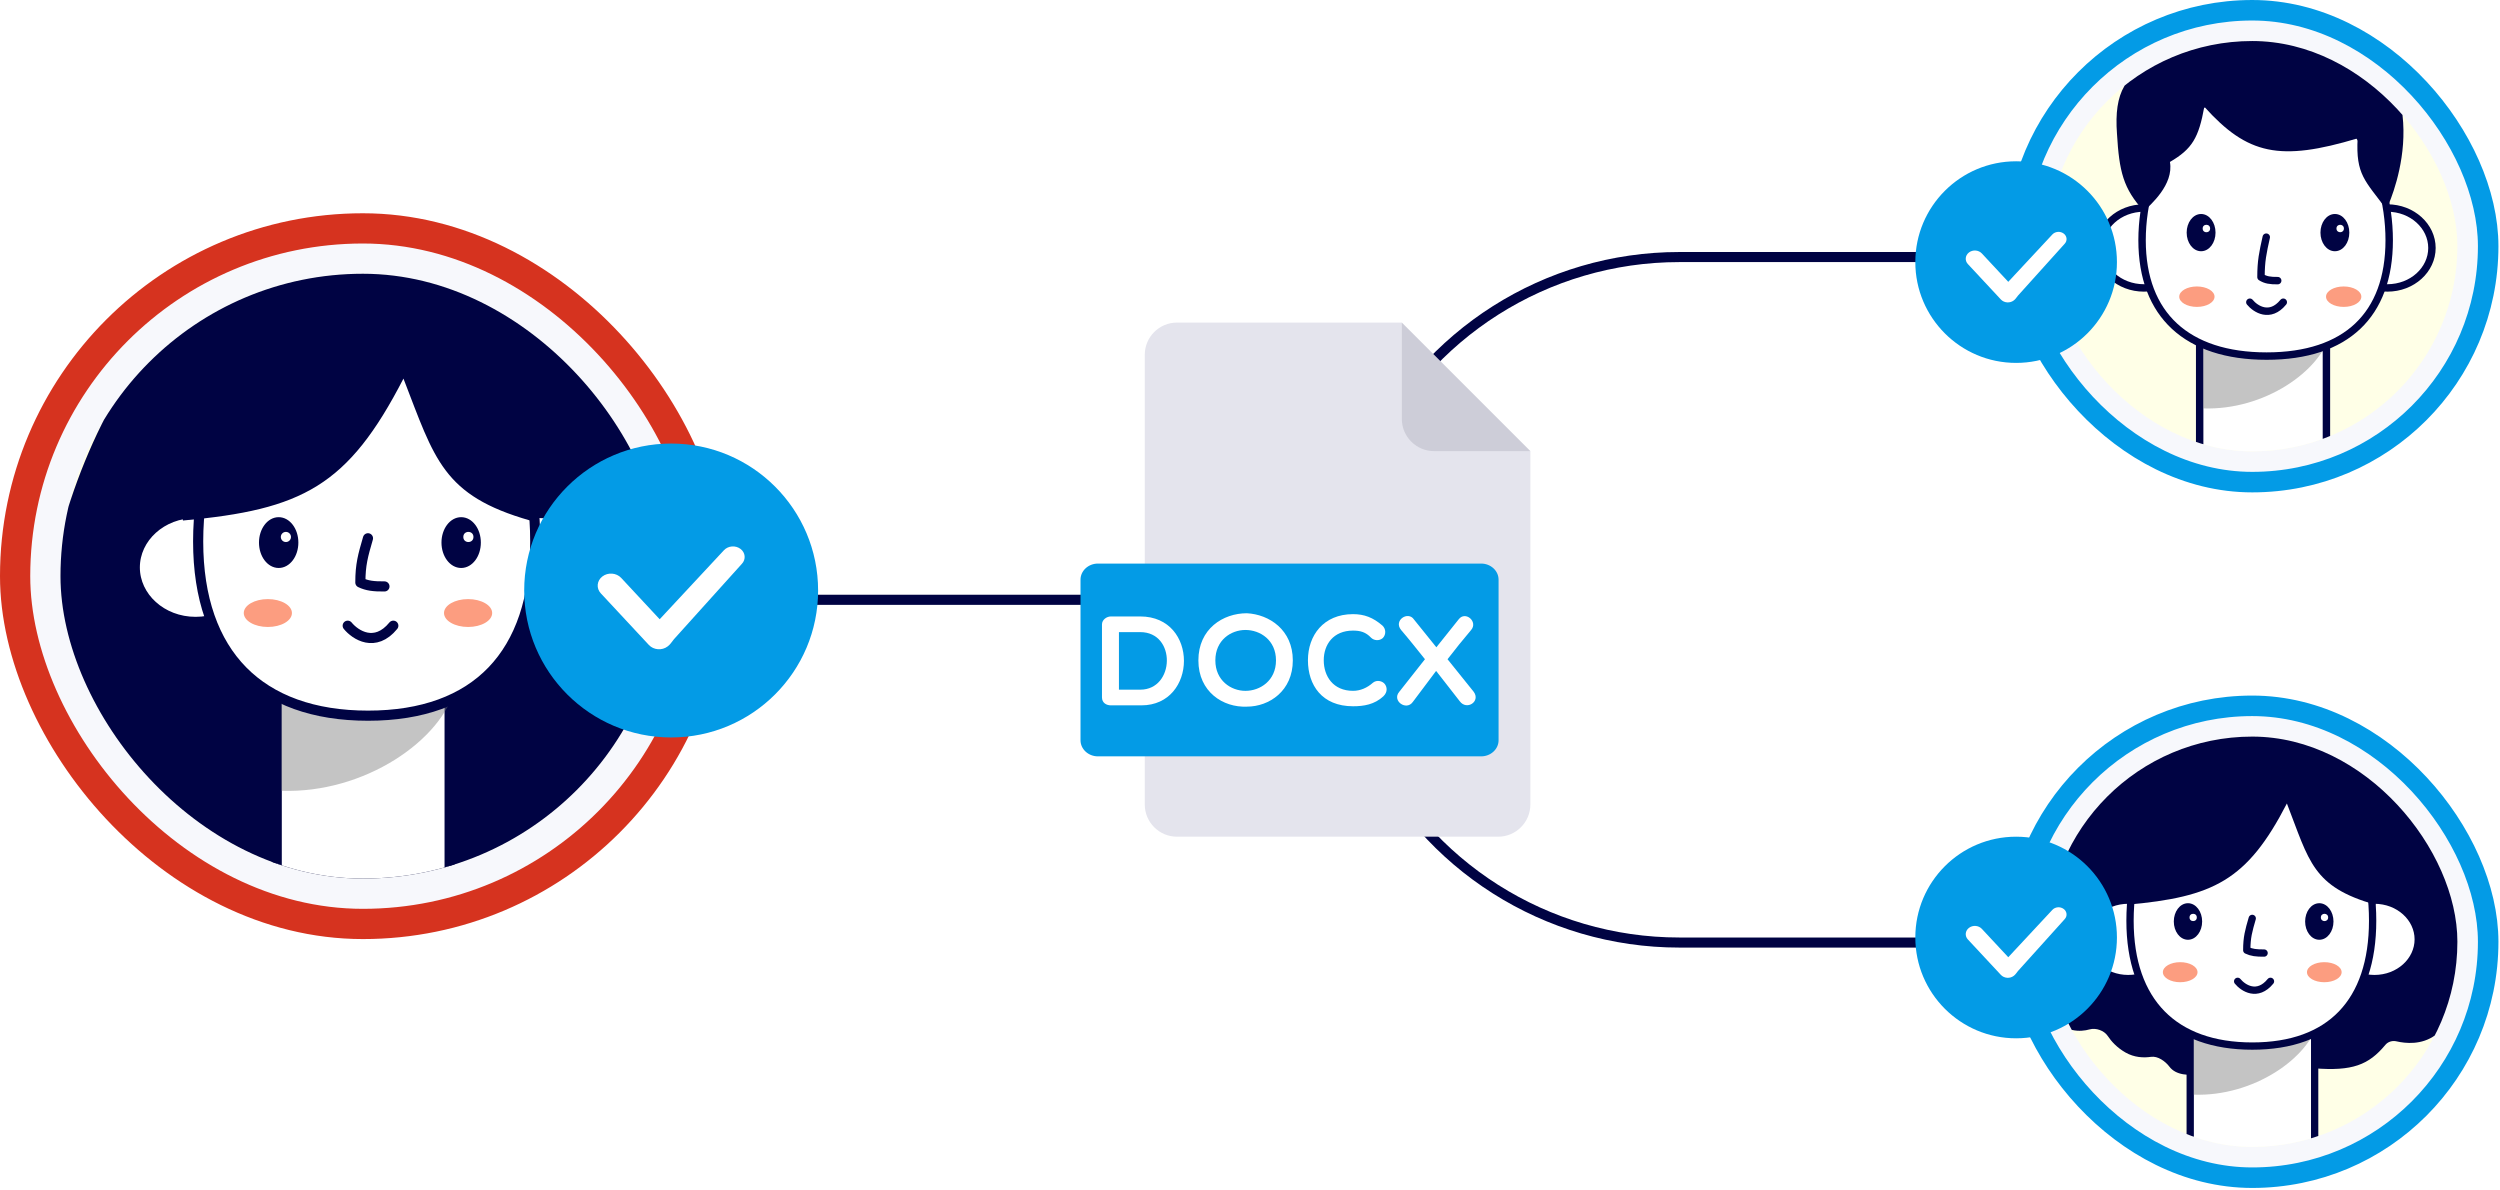<?xml version="1.0" encoding="UTF-8"?> <svg xmlns="http://www.w3.org/2000/svg" width="248" height="118" viewBox="0 0 248 118" fill="none"><path d="M221 93.5L166.577 93.5C153.406 93.5 141.421 85.894 135.813 73.977L129 59.5M53.5 59.5L129 59.5M129 59.5L135.813 45.023C141.421 33.106 153.406 25.5 166.577 25.5L213 25.5" stroke="#000343"></path><path d="M116.75 32C114.997 32 113.562 33.434 113.562 35.188V79.812C113.562 81.566 114.997 83 116.75 83H148.625C150.378 83 151.812 81.566 151.812 79.812V44.75L139.062 32H116.75Z" fill="#E4E4ED"></path><path d="M142.25 44.75H151.812L139.062 32V41.562C139.062 43.316 140.497 44.75 142.25 44.75Z" fill="#262842" fill-opacity="0.12"></path><path d="M148.658 73.438C148.658 74.314 147.88 75.031 146.93 75.031H108.915C107.965 75.031 107.187 74.314 107.187 73.438V57.5C107.187 56.623 107.965 55.906 108.915 55.906H146.93C147.88 55.906 148.658 56.623 148.658 57.5V73.438Z" fill="#039BE6"></path><path d="M110.196 69.971C109.775 69.971 109.316 69.74 109.316 69.18V61.943C109.316 61.484 109.775 61.152 110.196 61.152H113.114C118.938 61.152 118.809 69.971 113.227 69.971H110.196V69.971ZM110.999 62.706V68.415H113.114C116.555 68.415 116.707 62.706 113.114 62.706H110.999Z" fill="white"></path><path d="M123.686 70.099C121.328 70.201 118.88 68.632 118.88 65.51C118.88 62.375 121.327 60.834 123.686 60.834C125.915 60.947 128.247 62.49 128.247 65.51C128.247 68.532 125.915 70.099 123.686 70.099ZM123.545 62.492C122.117 62.492 120.563 63.499 120.563 65.512C120.563 67.513 122.119 68.533 123.545 68.533C125.012 68.533 126.578 67.513 126.578 65.512C126.578 63.497 125.012 62.492 123.545 62.492Z" fill="white"></path><path d="M129.747 65.497C129.747 63.038 131.289 60.923 134.22 60.923C135.33 60.923 136.209 61.254 137.138 62.058C137.483 62.375 137.521 62.936 137.177 63.293C136.832 63.597 136.31 63.56 136.004 63.255C135.483 62.706 134.947 62.555 134.22 62.555C132.258 62.555 131.316 63.945 131.316 65.499C131.316 67.079 132.246 68.531 134.22 68.531C134.947 68.531 135.623 68.237 136.209 67.715C136.603 67.409 137.151 67.561 137.381 67.868C137.585 68.149 137.685 68.621 137.24 69.065C136.348 69.896 135.279 70.061 134.219 70.061C131.136 70.061 129.747 67.956 129.747 65.497Z" fill="white"></path><path d="M142.486 64.211L144.705 61.433C145.366 60.568 146.654 61.675 145.929 62.504C145.165 63.409 144.362 64.391 143.595 65.395L146.196 68.632C146.896 69.588 145.495 70.506 144.807 69.563L142.462 66.555L140.156 69.627C139.506 70.556 138.065 69.512 138.793 68.645L141.355 65.395C140.551 64.39 139.774 63.409 138.997 62.504C138.194 61.548 139.686 60.568 140.271 61.46L142.486 64.211Z" fill="white"></path><rect x="200.018" y="70.018" width="46.809" height="46.809" rx="23.404" fill="#F7F8FC"></rect><rect x="200.018" y="70.018" width="46.809" height="46.809" rx="23.404" stroke="#039BE6" stroke-width="2.035"></rect><g clip-path="url(#clip0_2810_6209)"><rect x="203.07" y="73.07" width="40.703" height="40.703" fill="#FFFFE7"></rect><path d="M218.569 106.496C218.644 106.482 218.716 106.457 218.785 106.425L224.652 103.615C224.925 103.484 225.246 103.499 225.507 103.655L229.178 105.85C229.296 105.921 229.43 105.964 229.566 105.975C233.355 106.275 234.974 105.645 236.63 103.649C236.893 103.332 237.331 103.206 237.732 103.301C238.619 103.509 240.23 103.68 241.581 102.686C242.478 102.027 242.832 101.105 242.951 100.294C243.06 99.556 243.945 98.767 244.678 98.63C245.436 98.488 246.337 98.061 247.177 97.004C248.361 95.515 248.461 94.139 248.353 93.277C248.288 92.763 248.513 92.164 248.877 91.795C249.448 91.215 250.14 90.11 250.19 88.137C250.244 86.023 249.426 84.728 248.802 84.052C248.462 83.683 248.296 83.081 248.327 82.581C248.365 81.986 248.261 81.085 247.693 79.873C247.425 79.299 247.116 78.888 246.802 78.596C246.206 78.04 245.335 76.624 245.479 75.822C245.735 74.394 245.652 72.397 244.164 70.317C242.327 67.749 239.886 67.069 238.397 66.909C237.76 66.84 237.149 66.175 236.926 65.574C236.699 64.964 236.197 64.219 235.125 63.516C233.473 62.433 231.967 62.688 231.184 62.956C230.83 63.077 230.419 63.055 230.096 62.867C229.23 62.362 227.36 61.508 225.09 61.88C223.011 62.222 221.536 63.894 220.773 64.991C220.44 65.471 219.724 65.633 219.19 65.396C218.151 64.936 216.337 64.48 213.947 65.238C211.27 66.087 210.577 68.314 210.404 69.605C210.334 70.124 209.908 70.583 209.393 70.675C208.231 70.882 206.225 71.497 204.564 73.33C202.748 75.334 202.736 77.985 202.866 79.289C202.912 79.746 202.66 80.213 202.295 80.49C201.593 81.022 200.557 82.167 200.173 84.435C199.876 86.19 200.331 87.394 200.87 88.165C201.279 88.751 201.314 89.873 200.936 90.481C200.531 91.132 200.173 92.078 200.173 93.389C200.173 94.771 200.766 95.638 201.408 96.17C201.977 96.643 202.369 97.856 202.42 98.595C202.463 99.226 202.764 100.025 203.617 100.964C204.913 102.394 206.328 102.384 207.301 102.114C207.918 101.943 208.732 102.23 209.085 102.763C209.442 103.302 209.999 103.923 210.848 104.408C211.731 104.912 212.651 104.946 213.382 104.839C214.055 104.74 214.803 105.278 215.212 105.821C215.825 106.632 217.076 106.773 218.569 106.496Z" fill="#000343"></path><rect x="217.27" y="93.637" width="12.344" height="23.186" rx="2.493" fill="white" stroke="#000343" stroke-width="0.724" stroke-linecap="round"></rect><path d="M217.613 108.591V101.18H230.027C229.092 104.98 223.517 108.796 217.613 108.591Z" fill="#7E7E7E" fill-opacity="0.45"></path><path d="M215.46 93.185C215.46 95.3 213.551 97.076 211.117 97.076C208.684 97.076 206.774 95.3 206.774 93.185C206.774 91.07 208.684 89.294 211.117 89.294C213.551 89.294 215.46 91.07 215.46 93.185Z" fill="white" stroke="#000343" stroke-width="0.724"></path><path d="M231.203 93.185C231.203 95.3 233.112 97.076 235.546 97.076C237.98 97.076 239.889 95.3 239.889 93.185C239.889 91.07 237.98 89.294 235.546 89.294C233.112 89.294 231.203 91.07 231.203 93.185Z" fill="white" stroke="#000343" stroke-width="0.724"></path><path d="M235.365 91.333C235.365 95.395 234.287 98.493 232.286 100.575C230.288 102.654 227.319 103.771 223.428 103.771C219.536 103.771 216.517 102.654 214.47 100.572C212.422 98.489 211.298 95.391 211.298 91.333C211.298 87.269 212.426 83.03 214.515 79.818C216.602 76.611 219.624 74.457 223.428 74.457C227.23 74.457 230.203 76.609 232.242 79.815C234.284 83.026 235.365 87.266 235.365 91.333Z" fill="white" stroke="#000343" stroke-width="0.724" stroke-linecap="round"></path><path d="M223.422 91.105C223.066 92.337 222.879 92.981 222.879 94.263C223.357 94.492 223.814 94.549 224.598 94.543" stroke="#000343" stroke-width="0.724" stroke-linecap="round" stroke-linejoin="round"></path><path d="M217.047 93.135C217.42 93.135 217.751 92.934 217.985 92.621C218.22 92.308 218.362 91.881 218.362 91.412C218.362 90.944 218.22 90.516 217.985 90.203C217.751 89.891 217.42 89.689 217.047 89.689C216.674 89.689 216.343 89.891 216.108 90.203C215.874 90.516 215.732 90.944 215.732 91.412C215.732 91.881 215.874 92.308 216.108 92.621C216.343 92.934 216.674 93.135 217.047 93.135Z" fill="#000343" stroke="#000343" stroke-width="0.181" stroke-linecap="round"></path><circle cx="217.562" cy="91.011" r="0.452" fill="white" stroke="#000343" stroke-width="0.181"></circle><path d="M230.076 93.135C230.449 93.135 230.779 92.934 231.014 92.621C231.248 92.308 231.391 91.881 231.391 91.412C231.391 90.944 231.248 90.516 231.014 90.203C230.779 89.891 230.449 89.689 230.076 89.689C229.702 89.689 229.372 89.891 229.137 90.203C228.903 90.516 228.76 90.944 228.76 91.412C228.76 91.881 228.903 92.308 229.137 92.621C229.372 92.934 229.702 93.135 230.076 93.135Z" fill="#000343" stroke="#000343" stroke-width="0.181" stroke-linecap="round"></path><circle cx="230.591" cy="91.011" r="0.362" fill="white"></circle><path d="M221.975 97.348C222.517 98.011 223.929 98.94 225.232 97.348" stroke="#000343" stroke-width="0.724" stroke-linecap="round" stroke-linejoin="round"></path><g filter="url(#filter0_f_2810_6209)"><ellipse cx="216.275" cy="96.442" rx="1.719" ry="0.995" fill="#FC9D80"></ellipse></g><g filter="url(#filter1_f_2810_6209)"><ellipse cx="230.57" cy="96.442" rx="1.719" ry="0.995" fill="#FC9D80"></ellipse></g><path d="M226.86 79.704C222.906 87.376 219.556 88.98 211.027 89.747C210.665 77.442 212.142 75.687 224.96 73.732C235.391 77.21 235.387 80.448 235.637 89.747C229.382 87.964 229.094 85.459 226.86 79.704Z" fill="#000343"></path></g><circle cx="200" cy="93" r="10" fill="#039BE6"></circle><g clip-path="url(#clip1_2810_6209)"><path d="M204.719 90.171C204.383 89.913 203.88 89.954 203.595 90.258L199.22 94.957L196.598 92.141C196.275 91.796 195.705 91.751 195.323 92.043C194.941 92.335 194.891 92.85 195.214 93.195L198.486 96.708C198.809 97.053 199.379 97.099 199.761 96.807C199.945 96.666 200 96.553 200.189 96.318L204.815 91.182C205.101 90.879 205.055 90.424 204.719 90.167V90.171Z" fill="white"></path></g><rect x="200.018" y="1.018" width="46.809" height="46.809" rx="23.404" fill="#F7F8FC"></rect><rect x="200.018" y="1.018" width="46.809" height="46.809" rx="23.404" stroke="#039BE6" stroke-width="2.035"></rect><g clip-path="url(#clip2_2810_6209)"><rect x="203.07" y="4.07" width="40.703" height="40.703" fill="#FFFFE7"></rect><rect x="218.207" y="25.283" width="12.574" height="23.619" rx="2.54" fill="white" stroke="#000343" stroke-width="0.737" stroke-linecap="round"></rect><path d="M218.557 40.514V32.965H231.203C230.25 36.836 224.571 40.724 218.557 40.514Z" fill="#7E7E7E" fill-opacity="0.45"></path><path d="M217.101 24.599C217.101 26.754 215.156 28.563 212.677 28.563C210.198 28.563 208.253 26.754 208.253 24.599C208.253 22.445 210.198 20.636 212.677 20.636C215.156 20.636 217.101 22.445 217.101 24.599Z" fill="white" stroke="#000343" stroke-width="0.737"></path><path d="M232.401 24.599C232.401 26.754 234.346 28.563 236.825 28.563C239.304 28.563 241.249 26.754 241.249 24.599C241.249 22.445 239.304 20.636 236.825 20.636C234.346 20.636 232.401 22.445 232.401 24.599Z" fill="white" stroke="#000343" stroke-width="0.737"></path><g clip-path="url(#clip3_2810_6209)"><path d="M237.009 23.831C237.009 27.581 235.917 30.438 233.885 32.36C231.851 34.286 228.822 35.324 224.849 35.324C220.876 35.324 217.796 34.286 215.711 32.358C213.632 30.433 212.493 27.576 212.493 23.831C212.493 20.079 213.638 16.162 215.761 13.194C217.88 10.231 220.958 8.227 224.849 8.227C228.738 8.227 231.767 10.229 233.837 13.19C235.911 16.158 237.009 20.075 237.009 23.831Z" fill="white" stroke="#000343" stroke-width="0.737" stroke-linecap="round"></path><path d="M224.814 23.526C224.47 25.073 224.29 25.88 224.29 27.489C224.751 27.776 225.192 27.847 225.949 27.839" stroke="#000343" stroke-width="0.737" stroke-linecap="round" stroke-linejoin="round"></path><path d="M218.349 24.831C218.729 24.831 219.066 24.625 219.305 24.307C219.543 23.988 219.688 23.553 219.688 23.076C219.688 22.598 219.543 22.162 219.305 21.844C219.066 21.526 218.729 21.32 218.349 21.32C217.969 21.32 217.632 21.526 217.393 21.844C217.154 22.162 217.009 22.598 217.009 23.076C217.009 23.553 217.154 23.988 217.393 24.307C217.632 24.625 217.969 24.831 218.349 24.831Z" fill="#000343" stroke="#000343" stroke-width="0.184" stroke-linecap="round"></path><circle cx="218.874" cy="22.668" r="0.461" fill="white" stroke="#000343" stroke-width="0.184"></circle><path d="M231.621 24.831C232.001 24.831 232.338 24.625 232.577 24.307C232.815 23.988 232.96 23.553 232.96 23.076C232.96 22.598 232.815 22.162 232.577 21.844C232.338 21.526 232.001 21.32 231.621 21.32C231.241 21.32 230.904 21.526 230.665 21.844C230.426 22.162 230.281 22.598 230.281 23.076C230.281 23.553 230.426 23.988 230.665 24.307C230.904 24.625 231.241 24.831 231.621 24.831Z" fill="#000343" stroke="#000343" stroke-width="0.184" stroke-linecap="round"></path><circle cx="232.146" cy="22.668" r="0.369" fill="white"></circle><path d="M223.184 29.979C223.737 30.654 225.175 31.601 226.502 29.979" stroke="#000343" stroke-width="0.737" stroke-linecap="round" stroke-linejoin="round"></path><g filter="url(#filter2_f_2810_6209)"><ellipse cx="217.931" cy="29.431" rx="1.751" ry="1.014" fill="#FC9D80"></ellipse></g><g filter="url(#filter3_f_2810_6209)"><ellipse cx="232.493" cy="29.431" rx="1.751" ry="1.014" fill="#FC9D80"></ellipse></g></g><path d="M210.004 13.263C209.702 9.194 210.834 7.088 214.244 6.258C214.244 6.258 224.382 -3.788 233.323 2.848C242.263 9.484 236.733 20.766 236.733 20.766C234.613 17.908 233.685 17.336 233.876 13.724C226.162 16.041 222.948 15.355 218.668 10.59C218.111 13.666 217.47 14.775 215.258 16.065C215.654 18.335 213.322 20.305 212.677 20.95C210.619 18.693 210.23 17.042 210.004 13.263Z" fill="#000343"></path></g><circle cx="200" cy="26" r="10" fill="#039BE6"></circle><g clip-path="url(#clip4_2810_6209)"><path d="M204.719 23.171C204.383 22.913 203.88 22.954 203.595 23.258L199.22 27.957L196.598 25.141C196.275 24.796 195.705 24.751 195.323 25.043C194.941 25.335 194.891 25.85 195.214 26.195L198.486 29.708C198.809 30.053 199.379 30.099 199.761 29.807C199.945 29.666 200 29.553 200.189 29.318L204.815 24.182C205.101 23.879 205.055 23.424 204.719 23.167V23.171Z" fill="white"></path></g><rect x="1.5" y="22.656" width="69" height="69" rx="34.5" fill="#F7F8FC"></rect><rect x="1.5" y="22.656" width="69" height="69" rx="34.5" stroke="#D6331F" stroke-width="3"></rect><g clip-path="url(#clip5_2810_6209)"><rect x="6" y="27.156" width="60" height="60" fill="#FFFFE7"></rect><path d="M68.183 68.843C68.183 88.214 50.162 92.87 36.945 92.87C23.727 92.87 3.817 88.214 3.817 68.843C3.817 49.472 14.65 22.86 36.945 22.722C59.24 22.584 68.183 49.472 68.183 68.843Z" fill="#000343"></path><rect x="27.451" y="57.671" width="17.151" height="32.216" rx="3.464" fill="white" stroke="#000343" stroke-width="1.006" stroke-linecap="round"></rect><path d="M27.928 78.447V68.149H45.177C43.878 73.43 36.132 78.732 27.928 78.447Z" fill="#7E7E7E" fill-opacity="0.45"></path><path d="M25.44 56.288C25.44 59.226 22.787 61.693 19.406 61.693C16.024 61.693 13.371 59.226 13.371 56.288C13.371 53.349 16.024 50.882 19.406 50.882C22.787 50.882 25.44 53.349 25.44 56.288Z" fill="white" stroke="#000343" stroke-width="1.006"></path><path d="M47.314 56.288C47.314 59.226 49.967 61.693 53.349 61.693C56.73 61.693 59.383 59.226 59.383 56.288C59.383 53.349 56.73 50.882 53.349 50.882C49.967 50.882 47.314 53.349 47.314 56.288Z" fill="white" stroke="#000343" stroke-width="1.006"></path><path d="M53.097 53.713C53.097 59.358 51.599 63.663 48.819 66.555C46.042 69.444 41.917 70.996 36.51 70.996C31.104 70.996 26.909 69.444 24.064 66.551C21.219 63.657 19.657 59.352 19.657 53.713C19.657 48.067 21.224 42.177 24.127 37.714C27.027 33.257 31.225 30.265 36.51 30.265C41.794 30.265 45.925 33.255 48.758 37.71C51.595 42.172 53.097 48.062 53.097 53.713Z" fill="white" stroke="#000343" stroke-width="1.006" stroke-linecap="round"></path><path d="M36.503 53.397C36.007 55.109 35.748 56.004 35.748 57.786C36.412 58.103 37.047 58.183 38.137 58.174" stroke="#000343" stroke-width="1.006" stroke-linecap="round" stroke-linejoin="round"></path><path d="M27.645 56.218C28.163 56.218 28.622 55.938 28.948 55.503C29.274 55.069 29.472 54.475 29.472 53.824C29.472 53.172 29.274 52.578 28.948 52.144C28.622 51.709 28.163 51.429 27.645 51.429C27.126 51.429 26.666 51.709 26.341 52.144C26.015 52.578 25.817 53.172 25.817 53.824C25.817 54.475 26.015 55.069 26.341 55.503C26.666 55.938 27.126 56.218 27.645 56.218Z" fill="#000343" stroke="#000343" stroke-width="0.251" stroke-linecap="round"></path><circle cx="28.361" cy="53.267" r="0.629" fill="white" stroke="#000343" stroke-width="0.251"></circle><path d="M45.747 56.218C46.266 56.218 46.725 55.938 47.051 55.503C47.377 55.069 47.575 54.475 47.575 53.824C47.575 53.172 47.377 52.578 47.051 52.144C46.725 51.709 46.266 51.429 45.747 51.429C45.229 51.429 44.769 51.709 44.444 52.144C44.118 52.578 43.92 53.172 43.92 53.824C43.92 54.475 44.118 55.069 44.444 55.503C44.769 55.938 45.229 56.218 45.747 56.218Z" fill="#000343" stroke="#000343" stroke-width="0.251" stroke-linecap="round"></path><circle cx="46.464" cy="53.267" r="0.503" fill="white"></circle><path d="M34.492 62.07C35.246 62.992 37.207 64.283 39.017 62.07" stroke="#000343" stroke-width="1.006" stroke-linecap="round" stroke-linejoin="round"></path><g filter="url(#filter4_f_2810_6209)"><ellipse cx="26.571" cy="60.813" rx="2.389" ry="1.383" fill="#FC9D80"></ellipse></g><g filter="url(#filter5_f_2810_6209)"><ellipse cx="46.434" cy="60.813" rx="2.389" ry="1.383" fill="#FC9D80"></ellipse></g><path d="M40.023 37.556C34.529 48.217 30 50.57 18.149 51.636C15.76 35.419 19.572 31.975 37.383 29.259C51.876 34.092 52.247 38.716 52.594 51.636C43.903 49.159 43.126 45.552 40.023 37.556Z" fill="#000343"></path></g><circle cx="66.578" cy="58.578" r="14.578" fill="#039BE6"></circle><g clip-path="url(#clip6_2810_6209)"><path d="M73.457 54.452C72.968 54.077 72.234 54.137 71.818 54.579L65.44 61.43L61.619 57.325C61.148 56.822 60.316 56.756 59.76 57.181C59.203 57.607 59.13 58.358 59.601 58.861L64.37 63.983C64.841 64.486 65.673 64.552 66.229 64.126C66.498 63.922 66.578 63.756 66.853 63.414L73.598 55.927C74.013 55.485 73.946 54.822 73.457 54.447V54.452Z" fill="white"></path></g><defs><filter id="filter0_f_2810_6209" x="212.384" y="93.276" width="7.781" height="6.333" filterUnits="userSpaceOnUse" color-interpolation-filters="sRGB"><feFlood flood-opacity="0" result="BackgroundImageFix"></feFlood><feBlend mode="normal" in="SourceGraphic" in2="BackgroundImageFix" result="shape"></feBlend><feGaussianBlur stdDeviation="1.086" result="effect1_foregroundBlur_2810_6209"></feGaussianBlur></filter><filter id="filter1_f_2810_6209" x="226.679" y="93.276" width="7.781" height="6.333" filterUnits="userSpaceOnUse" color-interpolation-filters="sRGB"><feFlood flood-opacity="0" result="BackgroundImageFix"></feFlood><feBlend mode="normal" in="SourceGraphic" in2="BackgroundImageFix" result="shape"></feBlend><feGaussianBlur stdDeviation="1.086" result="effect1_foregroundBlur_2810_6209"></feGaussianBlur></filter><filter id="filter2_f_2810_6209" x="213.967" y="26.205" width="7.926" height="6.451" filterUnits="userSpaceOnUse" color-interpolation-filters="sRGB"><feFlood flood-opacity="0" result="BackgroundImageFix"></feFlood><feBlend mode="normal" in="SourceGraphic" in2="BackgroundImageFix" result="shape"></feBlend><feGaussianBlur stdDeviation="1.106" result="effect1_foregroundBlur_2810_6209"></feGaussianBlur></filter><filter id="filter3_f_2810_6209" x="228.53" y="26.205" width="7.926" height="6.451" filterUnits="userSpaceOnUse" color-interpolation-filters="sRGB"><feFlood flood-opacity="0" result="BackgroundImageFix"></feFlood><feBlend mode="normal" in="SourceGraphic" in2="BackgroundImageFix" result="shape"></feBlend><feGaussianBlur stdDeviation="1.106" result="effect1_foregroundBlur_2810_6209"></feGaussianBlur></filter><filter id="filter4_f_2810_6209" x="21.166" y="56.413" width="10.811" height="8.8" filterUnits="userSpaceOnUse" color-interpolation-filters="sRGB"><feFlood flood-opacity="0" result="BackgroundImageFix"></feFlood><feBlend mode="normal" in="SourceGraphic" in2="BackgroundImageFix" result="shape"></feBlend><feGaussianBlur stdDeviation="1.509" result="effect1_foregroundBlur_2810_6209"></feGaussianBlur></filter><filter id="filter5_f_2810_6209" x="41.029" y="56.413" width="10.811" height="8.8" filterUnits="userSpaceOnUse" color-interpolation-filters="sRGB"><feFlood flood-opacity="0" result="BackgroundImageFix"></feFlood><feBlend mode="normal" in="SourceGraphic" in2="BackgroundImageFix" result="shape"></feBlend><feGaussianBlur stdDeviation="1.509" result="effect1_foregroundBlur_2810_6209"></feGaussianBlur></filter><clipPath id="clip0_2810_6209"><rect x="203.07" y="73.07" width="40.703" height="40.703" rx="20.352" fill="white"></rect></clipPath><clipPath id="clip1_2810_6209"><rect width="10" height="7" fill="white" transform="translate(195 90)"></rect></clipPath><clipPath id="clip2_2810_6209"><rect x="203.07" y="4.07" width="40.703" height="40.703" rx="20.352" fill="white"></rect></clipPath><clipPath id="clip3_2810_6209"><rect width="25.254" height="35.023" fill="white" transform="translate(212.124 0.729)"></rect></clipPath><clipPath id="clip4_2810_6209"><rect width="10" height="7" fill="white" transform="translate(195 23)"></rect></clipPath><clipPath id="clip5_2810_6209"><rect x="6" y="27.156" width="60" height="60" rx="30" fill="white"></rect></clipPath><clipPath id="clip6_2810_6209"><rect width="14.578" height="10.204" fill="white" transform="translate(59.289 54.204)"></rect></clipPath></defs></svg> 